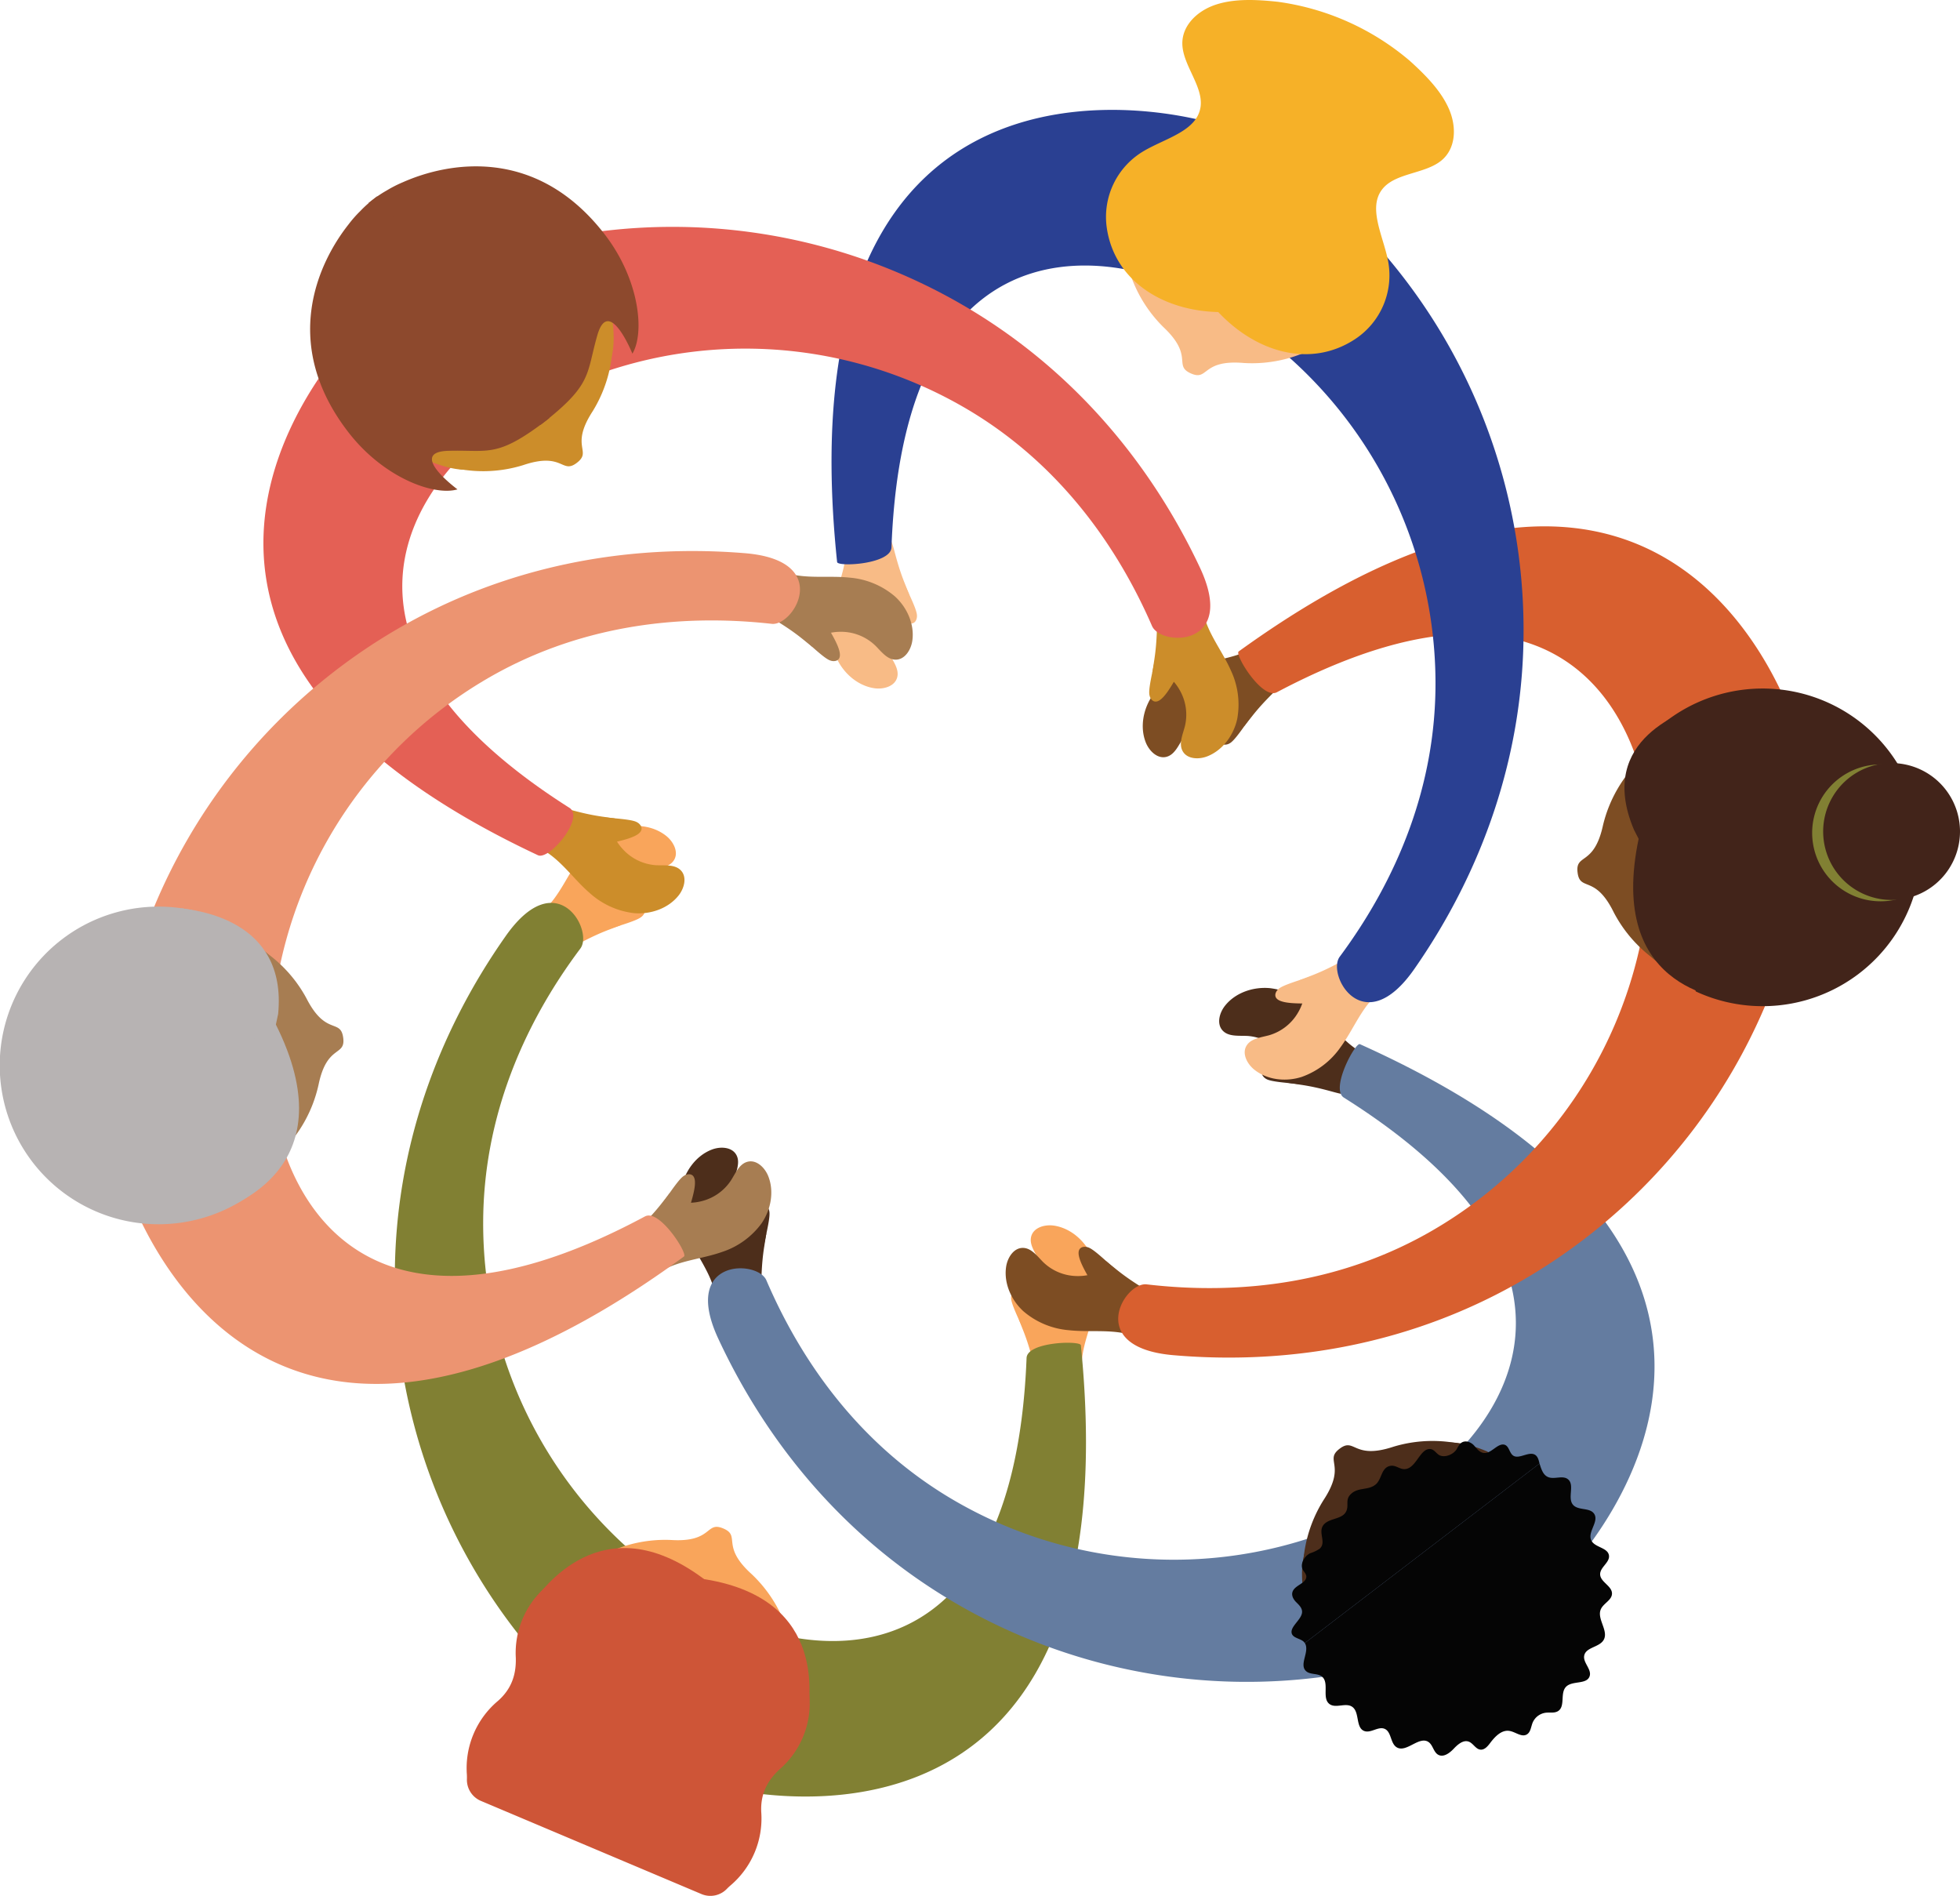 <?xml version="1.0" encoding="UTF-8"?> <svg xmlns="http://www.w3.org/2000/svg" xmlns:xlink="http://www.w3.org/1999/xlink" width="596.387" height="576.802" viewBox="0 0 596.387 576.802"><defs><clipPath id="a"><rect width="596.387" height="576.802" fill="none"></rect></clipPath></defs><g clip-path="url(#a)"><path d="M261.52,333.876a2.834,2.834,0,0,0-.415,1.553c-.116,2.927,6.544,13.924,7.818,20.88a.875.875,0,0,0,.741.688c.493.062.639-1.045.959-1.442a28.141,28.141,0,0,0,3.74-6.054c2.057-4.561,1.063-6.48-2.857-9.381-1.756-1.3-7.755-9.476-9.986-6.244" transform="translate(46.56 59.402)" fill="#f9a55b"></path><path d="M269.225,326.926c-1.205-2.36-3.115-4.836-2.307-7.36.845-2.642,4.235-3.524,6.974-3.092,4.985.788,9.216,4.526,11.338,9.106a24.274,24.274,0,0,1,1.337,14.83c-1.225,6.2-4.209,12.082-4.354,18.4-.07,3.017.515,6.067-.046,9.032s-2.776,5.965-5.791,6.027c-2.839.059-5.1-2.489-6.1-5.149s-1.133-5.575-2.093-8.246c-.711-1.983-1.46-6.2-3.61-11.727-.159-.41-1.492-3.818-1.492-3.818a5.023,5.023,0,0,0,2.206-.323,3.353,3.353,0,0,0,1.94-1.344,14.755,14.755,0,0,0,2.81-5.206,15,15,0,0,0-.817-11.133" transform="translate(46.913 56.414)" fill="#f9a55b"></path><path d="M174.323,226.787c2.558-.694,5.675-.943,7-3.237,1.388-2.4-.237-5.505-2.4-7.243-3.933-3.161-9.544-3.784-14.361-2.278a24.274,24.274,0,0,0-11.882,8.976c-3.769,5.074-6.12,11.235-10.7,15.589-2.187,2.077-4.839,3.7-6.657,6.1s-2.552,6.064-.571,8.34c1.864,2.141,5.272,2.107,7.908,1.053s4.891-2.906,7.514-3.992c1.945-.8,5.573-3.085,11.11-5.206l3.831-1.46a5,5,0,0,1-1.244-1.851,3.35,3.35,0,0,1-.308-2.339,14.743,14.743,0,0,1,1.967-5.579,14.992,14.992,0,0,1,8.794-6.877" transform="translate(23.818 38.026)" fill="#f9a55b"></path><path d="M169.941,236.014a2.845,2.845,0,0,1-.871,1.35c-2.09,2.054-14.711,4.511-20.717,8.241a.877.877,0,0,1-1.009-.086c-.377-.323.345-1.176.424-1.68a28.17,28.17,0,0,1,1.97-6.838c2-4.59,4.085-5.141,8.868-4.188,2.142.428,12.229-.623,11.334,3.2" transform="translate(26.255 41.445)" fill="#f9a55b"></path><path d="M294.184,371.572c-4.3,109.324-76.72,89.853-100.978,72.912a132.824,132.824,0,0,1-64.368-113.889c0-31.67,11.94-60.08,29.571-83.584,4.112-5.483-7.119-25.937-22.674-3.859-20.744,29.443-33.779,64.93-33.779,103.7A175.922,175.922,0,0,0,187.211,497.7c15.159,7.8,140.354,38.742,123.495-130-.148-1.482-16.327-1.083-16.521,3.87" transform="translate(18.181 41.57)" fill="#818033"></path><path d="M326.025,278.63a2.842,2.842,0,0,0,1.139,1.134c2.48,1.56,15.333,1.268,22,3.632a.876.876,0,0,0,.966-.3c.3-.4-.588-1.076-.773-1.551a28.092,28.092,0,0,0-3.383-6.26c-2.929-4.058-5.088-4.151-9.557-2.2-2,.873-12.08,2-10.39,5.544" transform="translate(58.102 48.475)" fill="#4d2e1b"></path><path d="M323.389,269.682c-2.647-.132-5.744.29-7.531-1.669-1.869-2.05-.944-5.429.8-7.587,3.167-3.93,8.517-5.734,13.545-5.289a24.272,24.272,0,0,1,13.524,6.233c4.765,4.154,8.375,9.672,13.782,12.947,2.579,1.564,5.517,2.578,7.806,4.542s3.787,5.379,2.338,8.026c-1.365,2.49-4.7,3.184-7.5,2.716s-5.4-1.8-8.193-2.3c-2.073-.371-6.1-1.825-11.965-2.715-.435-.067-4.055-.61-4.055-.61a4.988,4.988,0,0,0,.82-2.073,3.352,3.352,0,0,0-.2-2.352,14.736,14.736,0,0,0-3.112-5.031,15,15,0,0,0-10.058-4.842" transform="translate(56.14 45.484)" fill="#4d2e1b"></path><path d="M192.015,306.134c.674-2.563,2.011-5.388.683-7.683-1.389-2.4-4.889-2.539-7.473-1.532-4.7,1.833-8.038,6.388-9.134,11.314a24.266,24.266,0,0,0,1.858,14.775c2.519,5.8,6.689,10.906,8.179,17.049.712,2.932.792,6.038,1.973,8.814s3.984,5.235,6.944,4.652c2.786-.548,4.455-3.52,4.856-6.33s-.081-5.688.285-8.5c.272-2.088.1-6.369,1.025-12.226.068-.435.643-4.049.643-4.049a4.987,4.987,0,0,1-2.223.156,3.354,3.354,0,0,1-2.182-.9,14.753,14.753,0,0,1-3.855-4.486,14.99,14.99,0,0,1-1.578-11.051" transform="translate(31.318 52.841)" fill="#4d2e1b"></path><path d="M199.706,311.5a2.843,2.843,0,0,1,.736,1.428c.738,2.836-3.423,15-3.184,22.068a.873.873,0,0,1-.577.831c-.468.166-.847-.885-1.244-1.2a28.2,28.2,0,0,1-4.945-5.116c-2.983-4.019-2.421-6.1.791-9.775,1.438-1.644,5.555-10.912,8.424-8.231" transform="translate(33.619 55.46)" fill="#4d2e1b"></path><path d="M376.315,285.863c92.546,58.212,39.582,111.264,12.81,123.846a132.824,132.824,0,0,1-130.816-.972c-27.455-15.788-46.132-40.3-57.719-67.3-2.7-6.3-26.033-6.759-14.648,17.732,15.183,32.659,39.449,61.65,73.062,80.979a175.922,175.922,0,0,0,173.262,1.288C446.584,432.182,535.8,339.1,381.189,269.6c-1.376-.619-9.087,13.614-4.874,16.264" transform="translate(32.602 48.071)" fill="#647ca0"></path><path d="M316.5,195.158a2.835,2.835,0,0,0,1.551-.422c2.589-1.374,8.743-12.661,14.114-17.259a.878.878,0,0,0,.223-.989c-.194-.457-1.225-.026-1.73-.1a28.147,28.147,0,0,0-7.114-.187c-4.978.517-6.135,2.341-6.67,7.188-.24,2.172-4.289,11.469-.374,11.771" transform="translate(56.135 31.394)" fill="#7d4d23"></path><path d="M307.369,195.483c-1.434,2.229-2.612,5.125-5.2,5.7-2.708.6-5.175-1.888-6.179-4.473-1.826-4.705-.725-10.242,2.167-14.379a24.268,24.268,0,0,1,12.145-8.616c5.975-2.06,12.56-2.44,18.094-5.492,2.642-1.458,4.984-3.5,7.829-4.5s6.551-.6,8.122,1.974c1.479,2.424.417,5.663-1.383,7.857s-4.248,3.785-6.075,5.958c-1.355,1.611-4.625,4.381-8.319,9.018l-2.549,3.211a4.99,4.99,0,0,0-1.389-1.744,3.35,3.35,0,0,0-2.138-1,14.739,14.739,0,0,0-5.912.19,14.991,14.991,0,0,0-9.212,6.305" transform="translate(52.621 29.103)" fill="#7d4d23"></path><path d="M271.21,326.621c-1.886-1.862-3.669-4.431-6.319-4.423-2.774.008-4.639,2.973-5.054,5.716-.754,4.99,1.531,10.152,5.255,13.558a24.269,24.269,0,0,0,13.734,5.755c6.28.706,12.789-.362,18.857,1.408,2.9.845,5.629,2.325,8.624,2.685s6.524-.845,7.5-3.7c.913-2.688-.831-5.617-3.067-7.364s-4.973-2.766-7.23-4.487c-1.674-1.276-5.47-3.265-10.088-6.984-.343-.276-3.189-2.576-3.189-2.576a5,5,0,0,1-.974,2.005,3.348,3.348,0,0,1-1.868,1.442,14.744,14.744,0,0,1-5.81,1.108,15,15,0,0,1-10.367-4.142" transform="translate(46.308 57.454)" fill="#7d4d23"></path><path d="M279.759,321.994a2.851,2.851,0,0,1,1.6.073c2.826.774,11.3,10.446,17.543,13.76a.874.874,0,0,1,.432.916c-.088.488-1.19.292-1.665.477a28.093,28.093,0,0,1-6.9,1.737c-4.971.584-6.5-.944-8.08-5.557-.709-2.067-6.692-10.255-2.935-11.406" transform="translate(49.667 57.402)" fill="#7d4d23"></path><path d="M337.029,186.373c96.428-51.006,115.988,21.276,113.55,50.736a132.824,132.824,0,0,1-66.054,112.919c-27.372,15.93-57.933,19.9-87.115,16.485-6.807-.8-18.837,19.2,8.07,21.538,35.88,3.119,73.109-3.465,106.62-22.969a175.922,175.922,0,0,0,87.488-149.558c-.883-17.014-37.063-140.617-174.179-41.559-1.3.941,7.162,14.766,11.621,12.408" transform="translate(51.491 24.233)" fill="#d85f2f"></path><path d="M238.556,163.83a2.836,2.836,0,0,0,.406-1.555c.1-2.928-6.617-13.89-7.927-20.839a.874.874,0,0,0-.745-.685c-.493-.06-.634,1.049-.951,1.447a28.188,28.188,0,0,0-3.709,6.073c-2.034,4.573-1.029,6.485,2.906,9.366,1.763,1.29,7.805,9.436,10.019,6.192" transform="translate(40.051 25.098)" fill="#f8bb86"></path><path d="M232.366,175.9c1.217,2.354,3.14,4.819,2.346,7.348-.832,2.646-4.217,3.546-6.959,3.127-4.989-.762-9.239-4.478-11.385-9.046a24.282,24.282,0,0,1-1.414-14.824c1.192-6.206,4.145-12.1,4.258-18.423.053-3.016-.548-6.065,0-9.032s2.744-5.98,5.76-6.058c2.839-.073,5.117,2.462,6.121,5.117s1.163,5.569,2.136,8.235c.721,1.978,1.492,6.193,3.67,11.708l1.513,3.809a5.016,5.016,0,0,0-2.2.335,3.347,3.347,0,0,0-1.932,1.355,14.741,14.741,0,0,0-2.783,5.219,15,15,0,0,0,.874,11.129" transform="translate(38.234 23.002)" fill="#f8bb86"></path><path d="M328.913,271.545c-2.555.707-5.669.972-6.984,3.273-1.376,2.408.264,5.5,2.436,7.23,3.95,3.141,9.563,3.734,14.372,2.2a24.279,24.279,0,0,0,11.836-9.038c3.742-5.094,6.061-11.268,10.62-15.645,2.176-2.09,4.82-3.721,6.627-6.138s2.52-6.077.528-8.342c-1.875-2.132-5.284-2.08-7.914-1.012s-4.876,2.932-7.493,4.031c-1.942.815-5.557,3.113-11.083,5.262-.41.16-3.822,1.481-3.822,1.481a5,5,0,0,1,1.253,1.844,3.351,3.351,0,0,1,.321,2.338,14.743,14.743,0,0,1-1.938,5.589,14.992,14.992,0,0,1-8.757,6.923" transform="translate(57.316 43.395)" fill="#f8bb86"></path><path d="M329.382,258.026a2.844,2.844,0,0,1,.864-1.355c2.081-2.063,14.688-4.587,20.674-8.348a.874.874,0,0,1,1.009.081c.379.32-.338,1.177-.415,1.681a28.152,28.152,0,0,1-1.935,6.847c-1.973,4.6-4.058,5.163-8.846,4.235-2.145-.416-12.225.687-11.351-3.141" transform="translate(58.725 44.258)" fill="#f8bb86"></path><path d="M232.968,161.481c4-108.6,76.277-89.55,100.574-72.769A132.822,132.822,0,0,1,398.5,202.263c.165,31.671-11.628,60.143-29.135,83.738-4.084,5.5,7.254,25.9,22.693,3.74,20.59-29.55,33.441-65.1,33.239-103.878a175.922,175.922,0,0,0-86.038-150.4c-15.194-7.72-140.472-37.991-122.834,130.47.16,1.535,16.352.7,16.541-4.456" transform="translate(38.29 5.06)" fill="#2a4092"></path><path d="M169.173,213.988a2.841,2.841,0,0,0-1.145-1.128c-2.489-1.547-15.341-1.188-22.016-3.516a.875.875,0,0,0-.965.3c-.3.4.593,1.071.78,1.546a28.163,28.163,0,0,0,3.416,6.243c2.951,4.043,5.109,4.125,9.568,2.149,2-.884,12.07-2.062,10.362-5.6" transform="translate(25.854 37.322)" fill="#cc8d2a"></path><path d="M176.264,226.4c2.648.118,5.743-.319,7.539,1.63,1.879,2.04.972,5.423-.758,7.592-3.147,3.945-8.487,5.777-13.518,5.359a24.264,24.264,0,0,1-13.555-6.164c-4.786-4.128-8.426-9.628-13.849-12.875-2.588-1.549-5.53-2.549-7.83-4.5s-3.815-5.359-2.379-8.013c1.35-2.5,4.684-3.209,7.487-2.756s5.407,1.769,8.2,2.254c2.075.361,6.113,1.793,11.979,2.654l4.058.588a5,5,0,0,0-.81,2.077,3.355,3.355,0,0,0,.211,2.351,14.736,14.736,0,0,0,3.138,5.015,14.992,14.992,0,0,0,10.083,4.79" transform="translate(23.423 36.83)" fill="#cc8d2a"></path><path d="M307.487,194.663c-.661,2.566-1.983,5.4-.645,7.686,1.4,2.393,4.9,2.515,7.482,1.493,4.692-1.858,8-6.429,9.074-11.361a24.281,24.281,0,0,0-1.934-14.766c-2.55-5.783-6.747-10.871-8.268-17.005-.727-2.928-.822-6.034-2.018-8.8s-4.011-5.214-6.967-4.615c-2.783.562-4.438,3.542-4.823,6.355s.111,5.688-.242,8.505c-.26,2.09-.071,6.37-.962,12.232-.066.435-.622,4.051-.622,4.051a5.011,5.011,0,0,1,2.224-.167,3.351,3.351,0,0,1,2.186.89,14.723,14.723,0,0,1,3.879,4.465,15,15,0,0,1,1.636,11.043" transform="translate(53.061 26.248)" fill="#cc8d2a"></path><path d="M297.6,184.43a2.84,2.84,0,0,1-.743-1.425c-.753-2.831,3.345-15.019,3.068-22.083a.875.875,0,0,1,.573-.834c.467-.169.852.88,1.25,1.2a28.114,28.114,0,0,1,4.973,5.09c3,4,2.453,6.091-.739,9.779-1.429,1.651-5.5,10.941-8.381,8.274" transform="translate(52.918 28.544)" fill="#cc8d2a"></path><path d="M161.131,235.319c-90.312-57.286-38.148-109.989-11.618-122.625a132.822,132.822,0,0,1,130.819.292c27.536,15.645,46.341,40.06,58.068,67,2.735,6.284,26.068,6.622,14.555-17.809-15.351-32.579-39.768-61.443-73.481-80.6a175.924,175.924,0,0,0-173.267-.386C92.144,90.384,5.781,181.359,151.554,249.742c3.474,1.63,14.321-11.413,9.577-14.423" transform="translate(12.13 10.445)" fill="#e46055"></path><path d="M180.411,303.179a2.848,2.848,0,0,0-1.548.43c-2.582,1.387-8.677,12.707-14.024,17.333a.876.876,0,0,0-.217.989c.2.456,1.225.02,1.73.094a28.181,28.181,0,0,0,7.115.151c4.975-.543,6.123-2.373,6.633-7.223.229-2.173,4.229-11.491.312-11.774" transform="translate(29.343 54.061)" fill="#a77d52"></path><path d="M194.429,305.671c1.422-2.236,2.585-5.139,5.17-5.723,2.705-.613,5.186,1.861,6.2,4.441,1.85,4.7.777,10.237-2.093,14.39a24.275,24.275,0,0,1-12.1,8.68c-5.965,2.09-12.547,2.505-18.065,5.586-2.635,1.471-4.967,3.523-7.806,4.544s-6.548.636-8.133-1.931c-1.491-2.417-.445-5.661,1.344-7.864s4.228-3.806,6.044-5.988c1.347-1.619,4.6-4.406,8.272-9.062.272-.345,2.532-3.224,2.532-3.224a5.012,5.012,0,0,0,1.4,1.738,3.355,3.355,0,0,0,2.143.989,14.736,14.736,0,0,0,5.91-.22,15,15,0,0,0,9.179-6.354" transform="translate(27.977 53.469)" fill="#a77d52"></path><path d="M232.441,170.313c1.9,1.852,3.692,4.41,6.342,4.389,2.774-.021,4.624-3,5.024-5.741.728-4.994-1.584-10.144-5.326-13.531a24.263,24.263,0,0,0-13.764-5.683c-6.284-.673-12.787.429-18.864-1.31-2.9-.831-5.641-2.3-8.638-2.639s-6.52.878-7.475,3.739c-.9,2.694.859,5.612,3.106,7.349s4.985,2.74,7.253,4.448c1.681,1.269,5.486,3.237,10.123,6.932.345.275,3.2,2.559,3.2,2.559a5,5,0,0,1,.964-2.01,3.353,3.353,0,0,1,1.861-1.453,14.73,14.73,0,0,1,5.8-1.137,15,15,0,0,1,10.388,4.088" transform="translate(33.791 25.988)" fill="#a77d52"></path><path d="M218.836,173.2a2.844,2.844,0,0,1-1.606-.065c-2.829-.76-11.352-10.387-17.614-13.668a.877.877,0,0,1-.437-.913c.086-.489,1.188-.3,1.661-.487a28.15,28.15,0,0,1,6.892-1.773c4.968-.609,6.5.911,8.109,5.516.719,2.063,6.744,10.221,2.994,11.391" transform="translate(35.515 27.846)" fill="#a77d52"></path><path d="M191.2,344.7c-96.264,51.63-116.218-20.6-113.932-50.081A132.826,132.826,0,0,1,142.73,181.36c27.289-16.072,57.83-20.2,87.028-16.938,6.811.761,18.736-19.3-8.182-21.495-35.9-2.933-73.09,3.845-106.5,23.523A175.922,175.922,0,0,0,28.368,316.46c.971,17.022,37.849,140.605,174.7,40.432,1.2-.878-7.459-14.555-11.868-12.19" transform="translate(5.059 25.37)" fill="#ec9471"></path><path d="M201.271,408.586c-9.541-8.631-3.131-11.559-8.606-13.872s-3.106,4.323-15.945,3.5a41.031,41.031,0,0,0-22.963,5.878l3.477,1.468,26.179,11.057,29.656,12.524a41.035,41.035,0,0,0-11.8-20.559" transform="translate(27.418 70.297)" fill="#f9a55b"></path><path d="M150.109,405.658c-1.036.784.437,2.939,3.359,3.793a14.425,14.425,0,0,0,12.985-2.158c1.178-.89,2.377-2.157,2.277-3.635a3.547,3.547,0,0,0-1.7-2.537c-4.65-3.226-11.763.64-16.917,4.536" transform="translate(26.708 71.313)" fill="#f9a55b"></path><path d="M206.978,430.349c.161,1.289-2.411,1.736-5.062.237a14.428,14.428,0,0,1-7.507-10.812c-.184-1.465-.111-3.209,1.018-4.167a3.55,3.55,0,0,1,3.007-.548c5.555,1.084,7.744,8.879,8.544,15.29" transform="translate(34.653 73.994)" fill="#f9a55b"></path><path d="M120.567,467.119q.034.64.02,1.256a6.968,6.968,0,0,0,4.141,6.712l67.329,28.434a6.966,6.966,0,0,0,7.7-1.71q.431-.442.914-.861a26.717,26.717,0,0,0,9.469-22.456c-.258-5.351,1.77-9.465,5.618-12.993a26.581,26.581,0,0,0,9.047-22.185c-.164-2.763-1.19-4.134-3.773-5.2q-17.45-7.243-34.872-14.552-17.385-7.4-34.747-14.85c-2.568-1.1-4.267-.885-6.362.925a26.589,26.589,0,0,0-9.594,21.954c.154,5.219-1.381,9.541-5.394,13.088a26.707,26.707,0,0,0-9.495,22.445" transform="translate(21.49 72.76)" fill="#ce5537"></path><path d="M137.469,416.1c3.035-3.342,20.88-30.183,51.953-7.177l5.193,3.741-.158,31.233Z" transform="translate(24.513 71.273)" fill="#ce5537"></path><path d="M217.521,450.081c.278-4.506,7.076-36.012-31.08-42.245l-4.922-.484L157.86,428.614Z" transform="translate(28.149 72.638)" fill="#ce5537"></path><path d="M138.742,126.012c12.2-4.093,11.612,2.929,16.309-.714s-2.249-4.825,4.75-15.62a41.029,41.029,0,0,0,6.114-22.9l-2.982,2.313-22.455,17.418-25.439,19.73a41.036,41.036,0,0,0,23.7-.225" transform="translate(20.514 15.474)" fill="#cc8d2a"></path><path d="M159.564,82.6c-.176-1.287-2.776-1.057-4.952,1.072a14.427,14.427,0,0,0-4.474,12.379c.2,1.462.718,3.13,2.056,3.765a3.546,3.546,0,0,0,3.046-.244C160.329,97.1,160.44,89,159.564,82.6" transform="translate(26.749 14.588)" fill="#cc8d2a"></path><path d="M111.018,120.106c-1.2-.49-.333-2.952,2.271-4.529a14.43,14.43,0,0,1,13.1-1.255c1.367.557,2.852,1.474,3.134,2.928a3.548,3.548,0,0,1-.995,2.89c-3.663,4.313-11.532,2.406-17.515-.034" transform="translate(19.702 20.201)" fill="#cc8d2a"></path><path d="M164.8,94.3c3.5-12.134,10.66,5.637,10.66,5.637,3.781-6.338,2.2-22.585-8.512-36.4-20.855-26.889-47.613-21.83-61.289-15.774h0a37.383,37.383,0,0,0-4.894,2.486,36.159,36.159,0,0,0-4.376,2.906l.006.007c-.777.574-1.235.946-1.235.946l52.355,67.5C163.454,109.249,161.3,106.436,164.8,94.3" transform="translate(16.968 7.66)" fill="#8d492d"></path><path d="M122.113,128.118c-12.623.369,2.808,11.728,2.808,11.728-7.079,2.086-22.422-3.488-33.134-17.3-20.857-26.89-9.3-51.549-.033-63.287h0a37.246,37.246,0,0,1,3.626-4.122,35.992,35.992,0,0,1,3.9-3.516l0,.007c.749-.609,1.224-.96,1.224-.96l52.357,67.5c-15.943,12.365-18.132,9.58-30.755,9.949" transform="translate(14.281 9.035)" fill="#8d492d"></path><path d="M302.178,87.635c9.359,8.827,2.889,11.622,8.317,14.048s3.2-4.258,16.014-3.173a41.027,41.027,0,0,0,23.08-5.4l-3.445-1.541L320.2,79.972,290.807,66.835a41.042,41.042,0,0,0,11.371,20.8" transform="translate(51.856 11.918)" fill="#f8bb86"></path><path d="M347.259,87.72c1.052-.761-.376-2.947-3.28-3.863a14.424,14.424,0,0,0-13.026,1.889c-1.2.865-2.421,2.108-2.352,3.587a3.549,3.549,0,0,0,1.652,2.572c4.581,3.322,11.774-.4,17.007-4.185" transform="translate(58.595 14.818)" fill="#f8bb86"></path><path d="M289.925,62.829c-.134-1.29,2.446-1.686,5.066-.132a14.429,14.429,0,0,1,7.282,10.965c.153,1.468.044,3.211-1.105,4.145a3.546,3.546,0,0,1-3.018.485c-5.53-1.2-7.558-9.037-8.225-15.464" transform="translate(51.698 11)" fill="#f8bb86"></path><path d="M314.341,32.722c-1.176,7.144-10.617,9.338-17.145,13.167a23.236,23.236,0,0,0-11.33,23.573c2.414,16.007,17.038,25.083,33.9,25.474,11.536,12.3,28.052,17.143,41.589,8.267a23.237,23.237,0,0,0,10.007-24.165c-1.5-7.416-6.164-15.914-1.625-21.556,3.972-4.936,12.944-4.542,17.934-8.661,4.4-3.628,4.7-10.177,2.266-15.722S382.82,22.818,378,18.47A78.141,78.141,0,0,0,337.9.546c-6.455-.69-13.109-1.025-18.861.863s-10.433,6.477-10.2,12.176c.26,6.465,6.537,12.886,5.509,19.138" transform="translate(50.928 0)" fill="#f6b128"></path><path d="M415.127,216.17c-2.728,12.573-8.462,8.474-7.737,14.375s5.3.537,10.984,12.077A41.043,41.043,0,0,0,434.916,259.6l-.46-3.747-3.463-28.207-3.924-31.952a41.036,41.036,0,0,0-11.942,20.476" transform="translate(72.634 34.896)" fill="#7d4d23"></path><path d="M436.357,254.407c1.195.508,2.33-1.844,1.614-4.8a14.426,14.426,0,0,0-8.342-10.182c-1.359-.577-3.055-.985-4.287-.161a3.55,3.55,0,0,0-1.35,2.742c-.478,5.638,6.418,9.879,12.365,12.4" transform="translate(75.601 42.582)" fill="#7d4d23"></path><path d="M428.62,192.806c1.037-.782,2.707,1.225,2.728,4.27a14.424,14.424,0,0,1-5.631,11.9c-1.178.888-2.727,1.694-4.119,1.194a3.544,3.544,0,0,1-1.974-2.334c-1.829-5.354,3.837-11.137,9-15.027" transform="translate(74.764 34.35)" fill="#7d4d23"></path><path d="M453.169,268.13c-4.409-.966-40.666-3.755-29.2-52l24.888-11.26Z" transform="translate(75.204 36.532)" fill="#42241a"></path><path d="M442.752,182.008c-3.772,1.641-32.308,9.868-20.361,38l1.8,3.5,27.751,7.244Z" transform="translate(74.802 32.455)" fill="#42241a"></path><path d="M439.392,269.91a48.32,48.32,0,1,0-10-81.405Z" transform="translate(76.569 31.701)" fill="#42241a"></path><path d="M486.239,197.531a20.818,20.818,0,1,0,23.2,18.125,20.817,20.817,0,0,0-23.2-18.125" transform="translate(83.445 35.195)" fill="#818033"></path><path d="M489.08,197.182a20.818,20.818,0,1,0,23.2,18.125,20.817,20.817,0,0,0-23.2-18.125" transform="translate(83.952 35.133)" fill="#42241a"></path><path d="M363.912,373.829c-12.224,4.011-11.591-3.008-16.314.6s2.216,4.841-4.856,15.587a41.028,41.028,0,0,0-6.27,22.859l3-2.293,22.574-17.264,25.572-19.557a41.031,41.031,0,0,0-23.7.064" transform="translate(59.994 66.34)" fill="#4d2e1b"></path><path d="M336.6,413.629c.167,1.288,2.768,1.077,4.958-1.039a14.427,14.427,0,0,0,4.559-12.349c-.19-1.464-.7-3.133-2.03-3.778a3.549,3.549,0,0,0-3.048.223c-5.1,2.441-5.272,10.535-4.439,16.943" transform="translate(59.954 70.651)" fill="#4d2e1b"></path><path d="M386.776,375.125c1.2.5.313,2.954-2.3,4.514a14.426,14.426,0,0,1-13.112,1.165c-1.362-.567-2.841-1.493-3.114-2.949a3.548,3.548,0,0,1,1.013-2.883c3.694-4.288,11.549-2.328,17.515.153" transform="translate(65.658 66.415)" fill="#4d2e1b"></path><path d="M337,432.5c.027.044.067.078.092.124,1.375,2.559-1.844,6.332.24,8.355,1.256,1.22,3.517.615,4.883,1.711,2.345,1.879-.111,6.528,2.284,8.342,1.89,1.432,4.912-.488,6.886.825,2.378,1.584,1.012,6.3,3.66,7.373,1.995.808,4.3-1.5,6.267-.632,2.086.913,1.69,4.366,3.613,5.583,2.929,1.854,6.844-3.53,9.714-1.588,1.373.93,1.521,3.108,2.982,3.893,1.594.855,3.438-.522,4.681-1.837s2.932-2.8,4.62-2.152c1.344.517,2.069,2.256,3.5,2.414,1.223.134,2.19-.967,2.929-1.951,1.474-1.965,3.481-4.123,5.908-3.745,1.845.287,3.693,2.02,5.3,1.077,1.161-.678,1.25-2.276,1.744-3.526a5.022,5.022,0,0,1,4.036-3.083c1.275-.14,2.688.191,3.759-.514,2.215-1.459.546-5.383,2.347-7.328,1.868-2.015,6.284-.635,7.208-3.223.755-2.115-2.087-4.145-1.626-6.344.529-2.533,4.549-2.47,5.881-4.69,1.672-2.789-2.152-6.44-.82-9.405.81-1.8,3.332-2.728,3.385-4.7.062-2.375-3.56-3.524-3.606-5.9-.042-2.186,3.035-3.629,2.679-5.787-.4-2.4-4.341-2.354-5.385-4.553-1.2-2.533,2.414-5.683.9-8.043-1.3-2.027-4.887-.944-6.449-2.775-1.772-2.077.59-6.007-1.514-7.745-1.613-1.331-4.181.131-6.1-.7-1.521-.662-2.028-2.407-2.577-4.1Z" transform="translate(60.022 67.382)" fill="#050505"></path><path d="M407.064,376.005c-1.753-.454-4.163,1.319-5.787.641-1.6-.666-1.425-3.358-3.265-3.535-1.769-.171-3.392,2.181-5.262,2.532-1.709.32-2.712-1.1-3.654-2.193s-2.869-1.9-4.205-.634a8.392,8.392,0,0,0-1.122,1.714c-1.159,1.795-3.874,2.676-5.387,1.75-.944-.579-1.491-1.732-2.712-1.8-2.93-.165-4.1,5.3-7.161,6.033-1.958.473-3.156-1.334-5.06-.888-2.761.646-2.4,4.154-4.445,5.727-2.193,1.687-4.993.784-7.147,2.572-2.331,1.936-.634,3.669-1.828,5.737-1.321,2.291-5.327,1.826-6.875,4.025-1.6,2.279,1.036,5.176-1.066,7.114a11.312,11.312,0,0,1-2.9,1.379c-1.91.946-3.047,3.357-2.306,4.884.418.863,1.343,1.549,1.094,2.606-.379,1.612-2.938,2.208-3.9,3.716-.853,1.337-.087,2.727.817,3.643s2.013,1.883,1.805,3.3c-.318,2.167-3.571,4.161-3.144,6.147.368,1.71,3.153,1.585,3.99,3.037l71.427-54.626c-.3-1.3-.645-2.559-1.909-2.886" transform="translate(59.472 66.365)" fill="#050505"></path><path d="M85.324,286.724c2.545-12.61,8.338-8.6,7.527-14.486s-5.3-.461-11.16-11.915A41.031,41.031,0,0,0,64.9,243.587l.515,3.739,3.873,28.154,4.388,31.892a41.031,41.031,0,0,0,11.643-20.648" transform="translate(11.574 43.436)" fill="#a77d52"></path><path d="M61.406,241.537c-1.2-.49-2.3,1.877-1.544,4.826a14.424,14.424,0,0,0,8.49,10.059c1.366.557,3.068.94,4.288.1a3.549,3.549,0,0,0,1.31-2.761c.4-5.645-6.561-9.785-12.544-12.224" transform="translate(10.63 43.059)" fill="#a77d52"></path><path d="M69.7,303.342c-1.025.8-2.724-1.184-2.79-4.229a14.425,14.425,0,0,1,5.458-11.978c1.165-.906,2.7-1.734,4.1-1.255a3.554,3.554,0,0,1,2.008,2.306c1.907,5.328-3.675,11.192-8.777,15.156" transform="translate(11.93 50.953)" fill="#a77d52"></path><path d="M59.554,321.852c4.013-2.083,38.333-14.155,14.81-58.47l-26.958-4.619Z" transform="translate(8.454 46.142)" fill="#b7b3b3"></path><path d="M46.794,234.5c4.07.642,32.3,3.167,29.5,32.146l-.835,3.908-24.945,14.3Z" transform="translate(8.344 41.815)" fill="#b7b3b3"></path><path d="M67.967,238.291a48.32,48.32,0,1,0,11.179,81.251Z" transform="translate(0 41.739)" fill="#b7b3b3"></path></g></svg> 